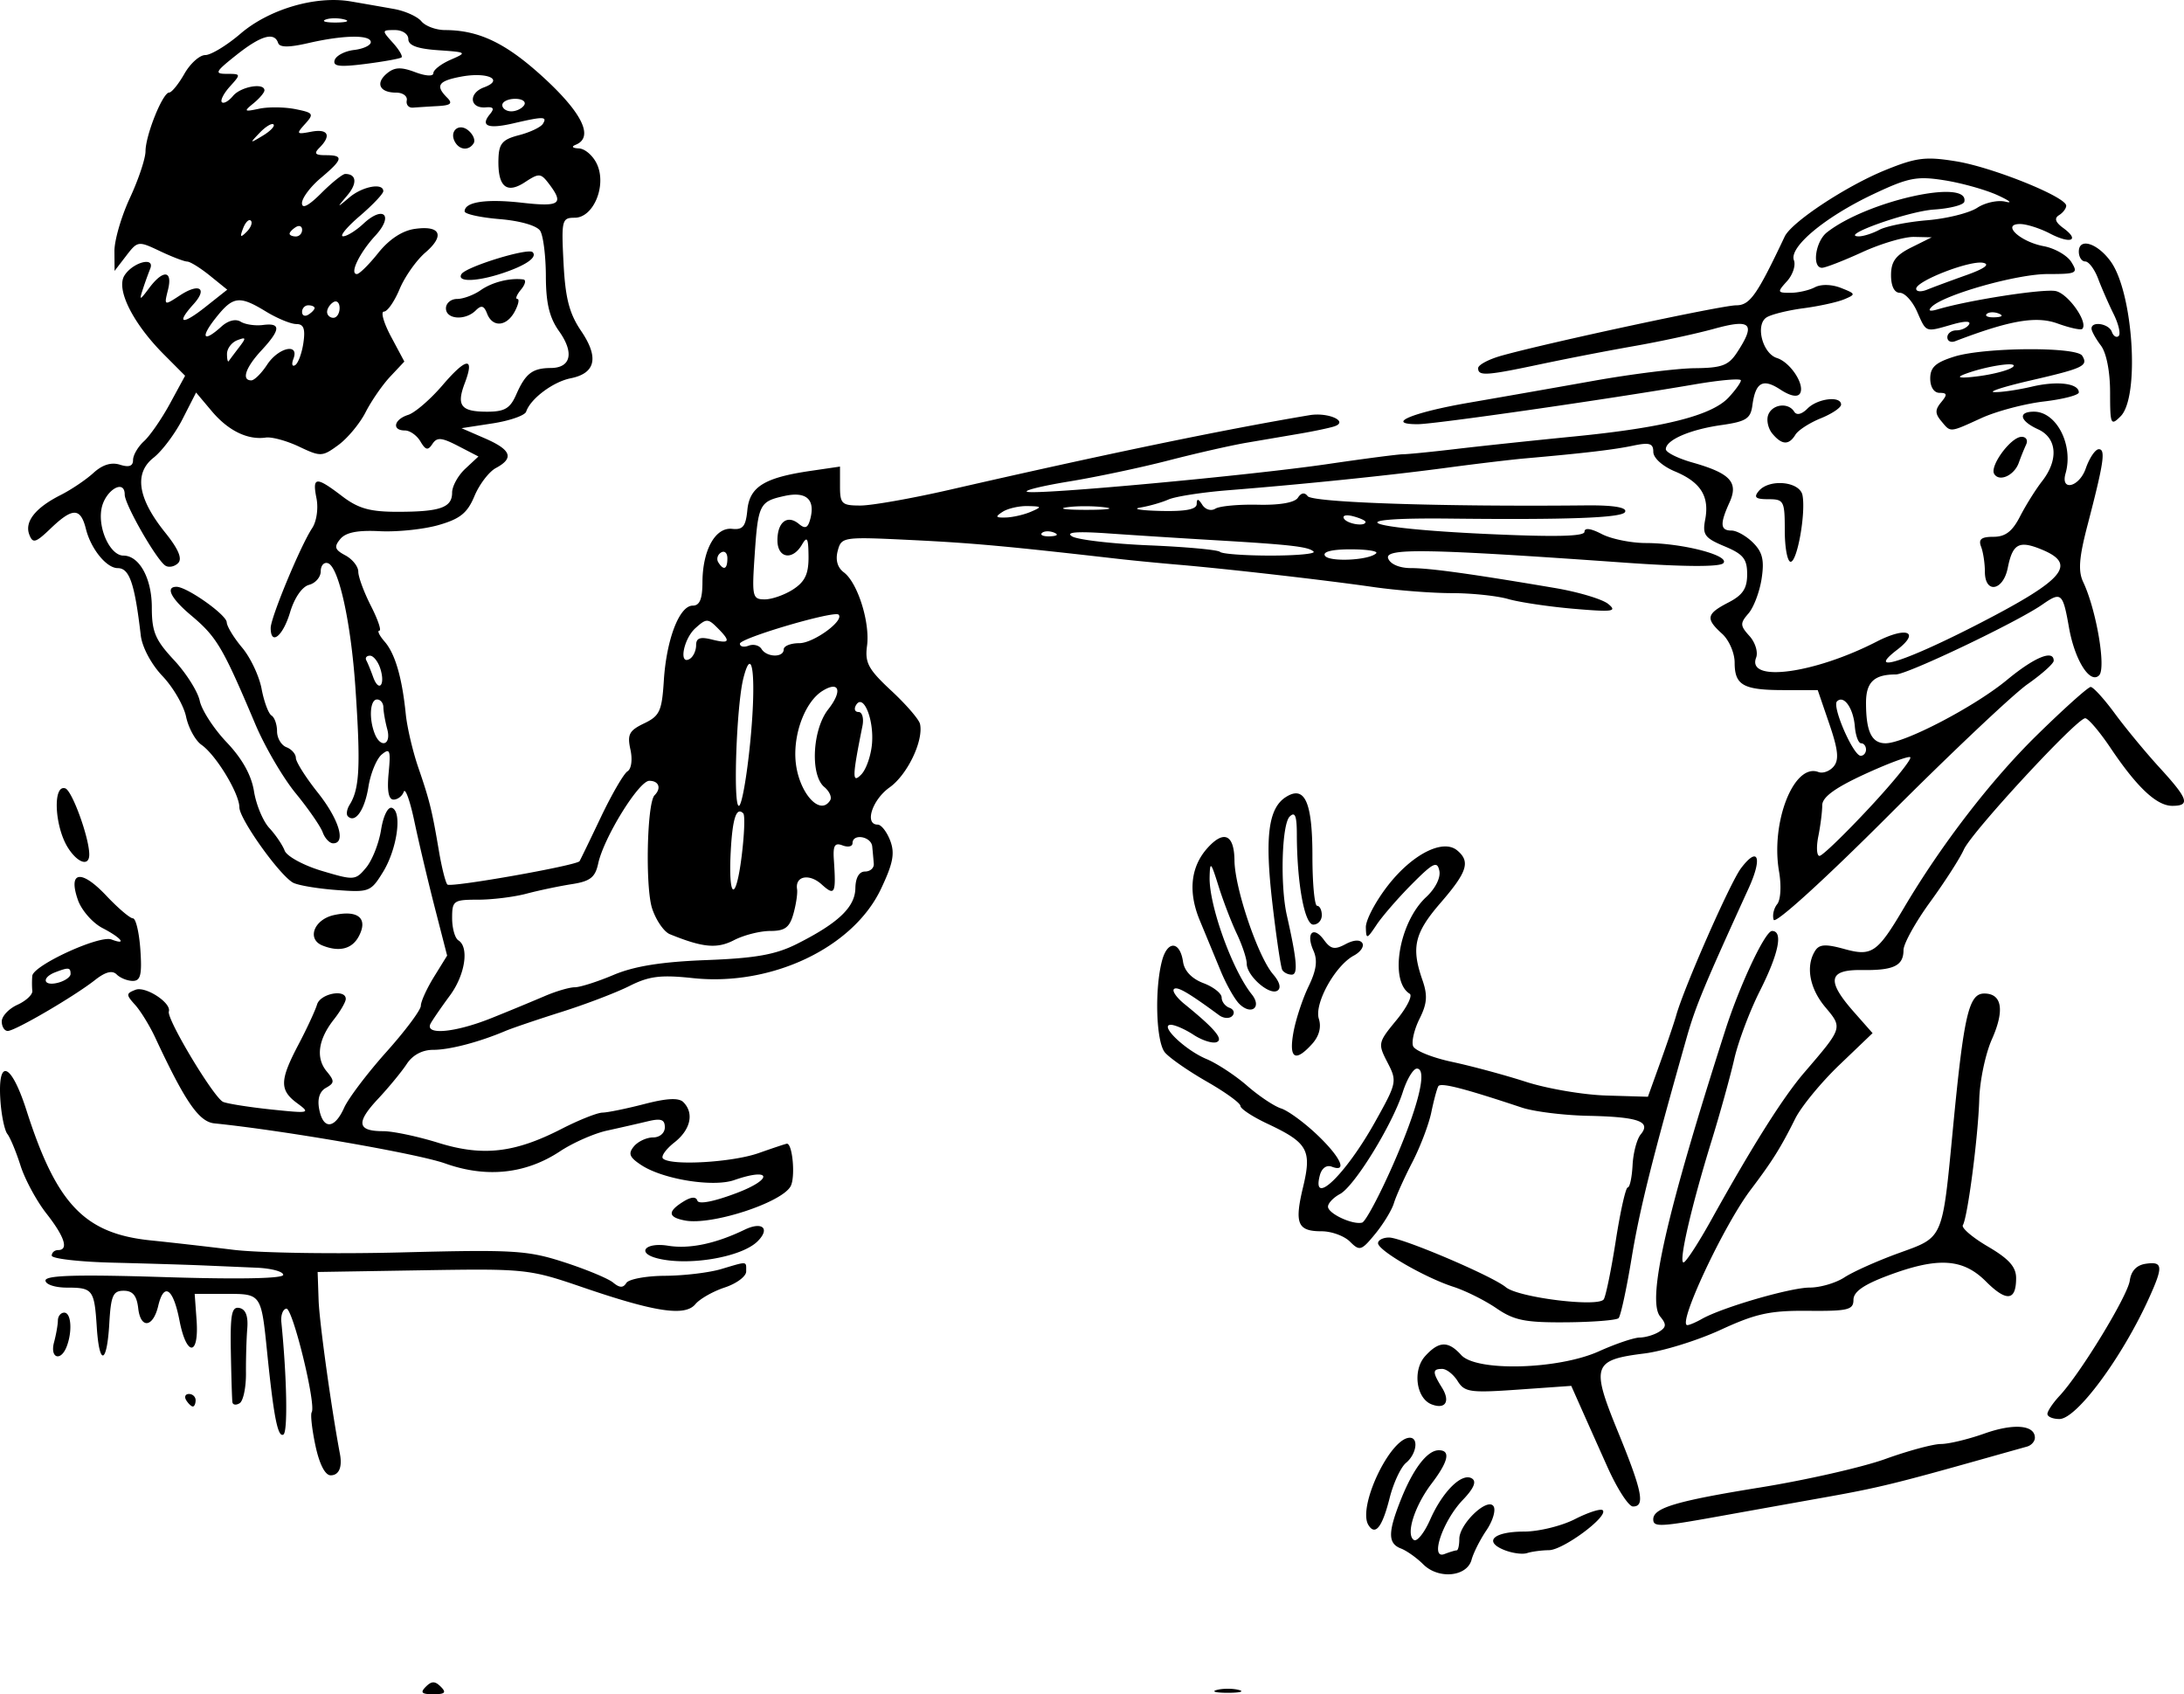 <svg xmlns="http://www.w3.org/2000/svg" viewBox="0 0 349.098 270.797"><path d="M68.062 269.6c.933-.933 1.467-.933 2.4 0 .933.933.667 1.2-1.2 1.2s-2.133-.267-1.2-1.2zm126.45.51c.963-.25 2.538-.25 3.5 0 .963.252.175.458-1.75.458s-2.712-.206-1.75-.457zm32.984-20.075c-1.038-1.038-2.64-2.176-3.56-2.53-2.114-.81-2.11-2.576.021-7.9 1.96-4.9 4.203-7.805 6.027-7.805 1.929 0 1.545 1.782-1.144 5.317-2.75 3.614-4.185 8.19-2.831 9.027.5.31 1.665-1.15 2.588-3.242 1.995-4.523 5.09-7.575 6.684-6.59.774.479.302 1.587-1.457 3.423-3.21 3.351-5.32 9.57-2.937 8.656.846-.325 1.726-.59 1.956-.59.23 0 .419-.822.419-1.826 0-2.414 4.54-6.727 5.48-5.206.38.616-.134 2.337-1.144 3.825s-2.08 3.606-2.376 4.706c-.738 2.735-5.293 3.168-7.726.735zm12.952-2.289c-3.397-1.363-1.698-2.946 3.162-2.946 2.326 0 5.981-.893 8.123-1.984s4.146-1.733 4.455-1.424c.959.96-6.304 6.353-8.594 6.381-1.192.015-2.767.224-3.5.465-.732.24-2.373.02-3.646-.492zm-21.716-3.994c-1.775-2.872 3.482-13.951 6.619-13.951 1.454 0 1.054 2.636-.61 4.017-.836.694-2.017 3.232-2.623 5.64-1.17 4.643-2.29 6.066-3.386 4.294zm45.53-.916c0-1.826 3.682-2.923 17.058-5.082 7.375-1.19 16.396-3.242 20.047-4.56 3.65-1.316 7.648-2.394 8.882-2.394s4.365-.753 6.956-1.673c4.67-1.658 8.058-1.375 8.058.673 0 .585-.563 1.22-1.25 1.412-.688.192-3.725 1.045-6.75 1.897-14.265 4.018-17.09 4.705-25.5 6.205-4.95.883-12.6 2.254-17 3.046-9.447 1.703-10.5 1.75-10.5.476zm-7.295-8.296a4644.519 4644.519 0 01-4.302-9.634l-1.509-3.395-8.468.597c-7.68.542-8.581.416-9.688-1.355-.67-1.074-1.786-1.953-2.479-1.953-1.57 0-1.577.518-.047 2.969 1.388 2.223.582 3.55-1.64 2.698-2.466-.947-3.072-5.456-1.036-7.707 2.199-2.429 3.688-2.475 5.767-.177 2.428 2.683 15.535 2.324 22.03-.604 2.658-1.198 5.583-2.185 6.5-2.194.917-.008 2.313-.424 3.103-.924 1.163-.736 1.197-1.195.178-2.423-2.162-2.605.95-16.31 10.383-45.727 2.351-7.333 6.39-15.91 7.49-15.91 1.805 0 1.078 3.588-1.937 9.566-1.623 3.217-3.467 8.118-4.099 10.891-.632 2.774-2.26 8.643-3.616 13.042-3.252 10.543-5.32 19.504-4.496 19.483.363-.009 2.346-3.046 4.405-6.75 6.68-12.015 11.502-19.653 14.914-23.626 6.145-7.156 6.13-7.11 3.344-10.423-2.53-3.007-3.173-6.576-1.625-9.02.664-1.046 1.675-1.106 4.684-.275 4.383 1.21 5.26.605 9.484-6.544 5.944-10.061 13.91-20.416 21.228-27.595 4.346-4.263 8.235-7.75 8.644-7.75.41 0 2.15 1.912 3.868 4.25s4.944 6.239 7.17 8.67c4.569 4.991 4.927 6.08 2.001 6.08-2.487 0-5.624-2.943-9.861-9.25-1.755-2.613-3.577-4.75-4.05-4.75-1.342 0-18.168 18.206-19.407 21-.61 1.375-3.028 5.137-5.373 8.36s-4.265 6.684-4.265 7.69c0 2.518-1.573 3.273-6.657 3.196-5.352-.08-5.695 1.683-1.3 6.67l3.012 3.417-5.31 5.083c-2.919 2.796-6.094 6.659-7.054 8.584-2.333 4.676-3.642 6.766-7.116 11.362-4.338 5.737-11.78 21.638-10.128 21.638.32 0 1.362-.443 2.317-.985 3.243-1.84 14.16-5.015 17.24-5.015 1.687 0 4.193-.738 5.569-1.64 1.376-.901 5.29-2.648 8.697-3.882 7.17-2.596 6.91-1.996 8.64-19.978 1.743-18.135 2.526-21.5 5.002-21.5 2.84 0 3.283 2.671 1.215 7.317-1.025 2.3-1.933 6.608-2.018 9.572-.171 5.952-1.857 18.895-2.622 20.133-.268.433 1.538 1.975 4.013 3.425 3.35 1.964 4.5 3.25 4.5 5.036 0 3.668-1.53 3.834-4.839.524-3.673-3.673-7.666-3.912-15.623-.935-3.928 1.47-5.537 2.6-5.537 3.891 0 1.599-.882 1.812-7.25 1.753-6.082-.056-8.334.433-13.972 3.033-3.697 1.705-9.196 3.41-12.22 3.787-8.218 1.027-8.526 1.939-4.214 12.481 3.904 9.544 4.395 11.99 2.406 11.972-.688-.006-2.508-2.818-4.045-6.25zm-206.54-3.45c-.553-2.594-.825-5.009-.604-5.366.746-1.208-3.044-16.698-4.051-16.557-.55.077-.91 1.04-.8 2.14.885 8.865 1.048 17.538.336 17.977-.891.55-1.545-2.727-2.59-12.977-.974-9.575-.922-9.5-6.59-9.5h-5.01l.302 4.175c.42 5.823-1.606 5.898-2.726.1-1-5.178-2.494-6.208-3.405-2.35-.82 3.471-2.814 3.71-3.195.384-.234-2.035-.874-2.81-2.322-2.81-1.708 0-2.045.768-2.303 5.25-.375 6.514-1.593 6.86-2 .57-.387-5.993-.632-6.32-4.757-6.32-1.908 0-3.44-.507-3.44-1.139 0-.834 5.096-.98 19-.543 11.852.373 19 .238 19-.36 0-.526-1.913-1.04-4.25-1.14-2.338-.101-6.276-.27-8.75-.375-2.476-.105-8.888-.3-14.25-.433s-9.75-.64-9.75-1.126.45-.883 1-.883c1.752 0 1.084-2.105-1.86-5.856-1.571-2.004-3.43-5.444-4.13-7.644-.699-2.2-1.644-4.474-2.1-5.054-.457-.58-.96-3.006-1.12-5.392-.46-6.878 1.727-6.017 4.182 1.647 4.806 15 9.29 19.68 19.888 20.754 3.102.314 9.015.987 13.14 1.495 4.125.508 16.275.696 27 .418 17.834-.462 20.048-.328 25.908 1.572 3.525 1.143 7.047 2.607 7.827 3.254 1.032.857 1.605.874 2.106.063.379-.613 3.157-1.13 6.174-1.148s7.057-.5 8.978-1.071c4.316-1.283 4.007-1.312 4.007.384 0 .782-1.539 1.93-3.42 2.551-1.881.621-3.997 1.824-4.702 2.673-1.652 1.992-6.418 1.275-18.068-2.717-8.47-2.903-9.113-2.971-25.5-2.704l-16.81.275.155 4.5c.12 3.493 2.028 17.246 3.411 24.592.4 2.123-.16 3.407-1.485 3.407-.882 0-1.799-1.783-2.425-4.717zm276.84-5.095c0-.446.871-1.746 1.936-2.888 3.35-3.597 10.879-15.95 11.229-18.426.221-1.569 1.098-2.482 2.585-2.693 2.71-.385 2.783.425.5 5.465-4.327 9.553-11.586 19.355-14.334 19.355-1.054 0-1.916-.365-1.916-.812zm-297.5-2.19c-.34-.55-.141-1 .441-1s1.06.45 1.06 1-.199 1-.442 1-.719-.45-1.059-1zm7.382.31c-.065-.446-.177-4.083-.25-8.084-.108-5.98.136-7.221 1.368-6.973 1 .202 1.42 1.294 1.259 3.275-.133 1.635-.227 4.847-.209 7.138.019 2.29-.435 4.455-1.008 4.809-.573.354-1.095.28-1.16-.165zm-28.512-9.56c.332-1.237.61-2.812.617-3.5.008-.687.464-1.25 1.014-1.25 1.112 0 1.328 2.98.393 5.419-.941 2.451-2.704 1.869-2.024-.669zm230.57-5.44c-1.844-1.264-4.947-2.812-6.894-3.441-4.568-1.475-12.04-5.8-12.04-6.969 0-.497.792-.905 1.76-.905 2.069 0 16.496 6.138 18.671 7.943 2.006 1.665 14.836 3.243 15.651 1.925.339-.548 1.207-4.793 1.928-9.432.722-4.64 1.577-8.438 1.901-8.44.324-.002.672-1.608.773-3.568s.685-4.167 1.298-4.906c1.718-2.07-.36-2.807-8.383-2.976-3.904-.082-8.674-.672-10.599-1.312-9.375-3.116-12.999-4.042-13.365-3.417-.22.376-.726 2.258-1.125 4.183-.399 1.925-1.77 5.525-3.049 8s-2.594 5.4-2.924 6.5c-.33 1.1-1.672 3.309-2.982 4.908-2.219 2.708-2.496 2.794-4.04 1.25-.912-.912-2.95-1.658-4.528-1.658-3.866 0-4.376-1.212-2.97-7.069 1.418-5.916.759-7.086-5.711-10.127-2.369-1.113-4.306-2.391-4.306-2.84 0-.45-2.423-2.203-5.383-3.896-2.96-1.694-5.972-3.79-6.691-4.657-1.414-1.703-1.668-10.162-.442-14.705.875-3.24 2.862-3.097 3.35.241.212 1.447 1.41 2.696 3.25 3.391 1.604.605 2.916 1.64 2.916 2.298 0 .659.562 1.398 1.25 1.644.687.245.89.83.452 1.298-.44.468-1.389.417-2.11-.113-4.95-3.64-6.725-4.666-7.219-4.172-.31.31.447 1.384 1.682 2.385 4.894 3.971 6.333 5.693 5.1 6.104-.67.223-2.314-.311-3.652-1.188s-2.969-1.594-3.623-1.594c-1.926 0 2.268 4.035 5.672 5.458 1.701.71 4.635 2.637 6.52 4.282s4.328 3.277 5.428 3.627c1.1.35 3.687 2.239 5.75 4.198 3.782 3.591 4.936 6.104 2.348 5.111-.833-.32-1.606.245-1.906 1.393-1.347 5.148 4.13-.137 8.805-8.499 3.52-6.294 3.571-6.536 2.013-9.549-1.558-3.013-1.522-3.184 1.425-6.76 1.663-2.017 2.619-3.918 2.124-4.224-3.299-2.039-1.698-11.437 2.631-15.451 1.471-1.364 2.342-3.101 2.109-4.205-.34-1.61-.97-1.306-4.376 2.119-2.188 2.2-4.73 5.125-5.648 6.5-1.57 2.348-1.674 2.373-1.723.414-.029-1.147 1.558-4.153 3.526-6.68 3.911-5.02 8.798-7.497 11.07-5.611 2.148 1.783 1.624 3.44-2.649 8.377-4.18 4.83-4.723 7.127-2.912 12.322.858 2.462.764 3.77-.449 6.2-.845 1.695-1.312 3.666-1.037 4.382.274.715 3.064 1.847 6.199 2.515 3.135.668 8.472 2.107 11.86 3.2 3.388 1.091 9.156 2.074 12.818 2.183l6.658.198 1.979-5.5c1.088-3.025 2.232-6.4 2.541-7.5 1.269-4.507 8.634-21.235 10.355-23.517 2.748-3.643 3.477-1.734 1.222 3.202-7.136 15.626-8.49 18.887-9.887 23.814-5.573 19.654-7.538 27.528-8.832 35.391-.805 4.89-1.735 9.163-2.067 9.495-.332.332-4.104.631-8.381.666-6.538.052-8.313-.305-11.132-2.236zm-16.657-22.692c4.11-9.291 5.703-15.623 3.93-15.623-.579 0-1.594 1.688-2.255 3.75-1.679 5.241-7.721 15.056-10.029 16.29-1.058.567-1.924 1.479-1.924 2.027 0 1.102 3.947 2.945 5.456 2.547.526-.138 2.696-4.184 4.822-8.991zm-117.53 14.688c-3.357-.877-1.844-2.587 1.772-2 3.412.553 7.589-.321 12.227-2.56 2.83-1.367 4.137-.207 2.082 1.847-2.563 2.564-11.126 4.008-16.08 2.714zm4.5-6.028c-2.758-.516-2.855-1.423-.32-3.006 1.267-.792 2.046-.85 2.273-.17.21.632 2.676.149 6.321-1.238 5.878-2.236 5.49-4.114-.425-2.052-3.369 1.174-11.377-.113-14.847-2.387-1.918-1.256-2.152-1.844-1.196-2.996.654-.788 2.034-1.433 3.067-1.433 1.062 0 1.877-.702 1.877-1.617 0-1.257-.611-1.47-2.75-.955-1.512.364-4.436 1.03-6.497 1.482-2.06.451-5.436 1.938-7.5 3.304-5.487 3.631-11.756 4.296-18.36 1.946-4.393-1.563-25.813-5.283-36.893-6.407-2.468-.25-4.664-3.434-9.46-13.717-.89-1.905-2.336-4.258-3.215-5.229-1.466-1.62-1.46-1.819.076-2.408 1.597-.613 5.753 2.098 5.32 3.47-.38 1.205 7.26 13.91 8.697 14.46.796.306 4.29.852 7.764 1.215 6.05.63 6.223.588 4.068-1-2.86-2.107-2.828-3.652.194-9.397 1.344-2.556 2.68-5.435 2.968-6.398.523-1.744 4.588-2.528 4.588-.885 0 .476-.855 1.953-1.9 3.281-2.519 3.201-2.927 6.154-1.148 8.297 1.276 1.538 1.262 1.858-.116 2.629-1.021.571-1.4 1.76-1.086 3.403.634 3.315 2.453 3.212 3.994-.225.679-1.512 3.713-5.522 6.744-8.91 3.032-3.388 5.512-6.71 5.512-7.382s.945-2.751 2.1-4.621l2.102-3.4-1.984-7.718c-1.09-4.246-2.552-10.418-3.247-13.718-.696-3.3-1.461-5.438-1.701-4.75-.24.687-.974 1.25-1.63 1.25-.8 0-1.06-1.395-.79-4.228.35-3.67.205-4.063-1.099-2.981-.826.686-1.784 3.012-2.13 5.17-.593 3.71-2.111 5.883-3.288 4.705-.294-.293-.164-1.126.288-1.85 1.591-2.548 1.77-6.17.923-18.66-.712-10.49-2.668-19.364-4.396-19.94-.632-.21-1.149.372-1.149 1.294 0 .923-.84 1.897-1.866 2.165-1.113.292-2.34 2.069-3.04 4.407-1.14 3.808-3.094 5.376-3.094 2.484 0-1.669 4.784-13.182 6.632-15.96.704-1.06 1.008-3.157.69-4.75-.7-3.5-.1-3.551 4.09-.356 2.59 1.976 4.446 2.5 8.851 2.5 6.836 0 8.737-.667 8.737-3.068 0-1.02.947-2.735 2.104-3.813l2.103-1.96-3.236-1.674c-2.668-1.38-3.391-1.437-4.122-.329-.713 1.084-1.085 1.005-1.917-.406-.567-.962-1.684-1.75-2.481-1.75-2.135 0-1.765-1.765.522-2.49 1.084-.345 3.557-2.478 5.493-4.74 3.833-4.478 5.181-4.601 3.555-.324-1.365 3.592-.613 4.555 3.56 4.555 2.817 0 3.687-.513 4.67-2.75 1.481-3.37 2.584-4.215 5.53-4.235 3.222-.022 3.762-2.444 1.313-5.884-1.544-2.169-2.098-4.474-2.109-8.786-.008-3.215-.417-6.48-.908-7.256-.524-.828-3.2-1.601-6.485-1.873-3.075-.255-5.592-.81-5.592-1.233 0-1.517 3.425-2.035 9.163-1.385 6.057.685 6.758.202 4.343-2.988-1.333-1.761-1.597-1.78-3.876-.287-2.96 1.94-4.363.69-4.222-3.76.076-2.433.641-3.079 3.293-3.766 1.76-.456 3.475-1.272 3.81-1.813.731-1.185.102-1.195-4.71-.077-4.06.943-5.339.446-3.757-1.46.75-.903.574-1.198-.651-1.092-2.597.224-2.835-2.256-.305-3.192 3.315-1.226.582-2.512-3.653-1.717-3.66.687-4.157 1.431-2.235 3.354.934.933.6 1.233-1.5 1.35-1.485.082-3.262.195-3.95.25s-1.137-.463-1-1.15-.623-1.25-1.69-1.25c-2.652 0-3.368-1.5-1.468-3.076 1.205-1 2.245-1.047 4.489-.2 1.7.642 2.92.71 2.92.164 0-.516 1.237-1.478 2.75-2.138 2.687-1.173 2.641-1.208-2-1.53-3.324-.231-4.75-.764-4.75-1.775 0-.813-.943-1.445-2.156-1.445-2.093 0-2.103.057-.34 2.006 1 1.103 1.632 2.167 1.406 2.364-.226.197-2.818.666-5.76 1.042-4.163.531-5.254.395-4.923-.615.235-.713 1.63-1.44 3.1-1.614 1.47-.174 2.672-.736 2.672-1.25 0-1.214-4.347-1.15-9.98.148-3.13.721-4.588.714-4.834-.024-.601-1.805-2.759-1.178-6.686 1.943-3.393 2.696-3.543 3-1.482 3 2.231 0 2.244.053.477 2.006-.999 1.103-1.582 2.239-1.298 2.524.285.285 1.088-.168 1.783-1.006 1.236-1.489 5.02-2.155 5.02-.885 0 .352-.787 1.283-1.75 2.069-1.597 1.304-1.519 1.379.903.865 1.459-.31 4.062-.28 5.785.064 2.902.58 3.017.755 1.562 2.363-1.457 1.61-1.387 1.7.965 1.251 2.711-.518 3.292.592 1.335 2.549-.933.933-.71 1.2 1 1.2 2.92 0 2.779.642-.8 3.653-1.65 1.388-3 3.194-3 4.012 0 .974 1.065.424 3.077-1.588 1.693-1.693 3.418-3.077 3.834-3.077 1.813 0 1.962 1.494.342 3.418-1.727 2.051-1.722 2.056.326.332 2.101-1.77 5.421-2.382 5.421-1 0 .412-1.687 2.195-3.75 3.962s-3.272 3.23-2.688 3.25c.584.02 2.052-.885 3.263-2.014 3.22-3 4.89-1.325 1.904 1.911-2.554 2.77-4.172 6.14-2.947 6.14.395 0 1.931-1.52 3.414-3.378 1.722-2.158 3.815-3.543 5.794-3.833 4.159-.61 4.91 1.04 1.723 3.782-1.435 1.234-3.284 3.86-4.11 5.837-.825 1.976-1.95 3.593-2.501 3.593-.55 0-.042 1.796 1.13 3.992l2.131 3.992-2.255 2.401c-1.24 1.32-3.01 3.88-3.932 5.687-.921 1.807-2.883 4.17-4.36 5.252-2.572 1.886-2.83 1.896-6.274.262-1.975-.937-4.368-1.591-5.317-1.454-2.906.422-6.016-1.096-8.644-4.219l-2.507-2.979-2.161 4.237c-1.189 2.33-3.274 5.11-4.633 6.18-3.161 2.487-2.539 6.498 1.857 11.969 2.119 2.636 2.77 4.173 2.065 4.877-.565.565-1.474.752-2.02.415-1.411-.872-6.515-9.776-6.515-11.366 0-2.6-3.161-.67-3.71 2.266-.6 3.203 1.405 7.487 3.503 7.487 2.54 0 4.54 3.645 4.54 8.274 0 3.902.547 5.203 3.543 8.42 1.949 2.094 3.801 5.026 4.117 6.517.316 1.49 2.256 4.478 4.312 6.639 2.477 2.605 3.947 5.243 4.36 7.827.343 2.144 1.444 4.782 2.446 5.861s2.107 2.707 2.455 3.617c.347.91 3.024 2.368 5.95 3.24 5.166 1.54 5.367 1.525 7.074-.525.967-1.16 2.04-3.873 2.384-6.028.36-2.25 1.102-3.75 1.743-3.521 1.676.597.83 6.597-1.45 10.287-1.943 3.144-2.198 3.239-7.544 2.833-3.042-.232-6.123-.763-6.845-1.18-2.223-1.287-8.545-10.175-8.549-12.02-.005-2.22-3.723-8.358-6.053-9.992-.982-.689-2.092-2.714-2.467-4.5-.376-1.787-2.073-4.71-3.772-6.495-1.79-1.881-3.249-4.615-3.47-6.5-.972-8.317-1.808-10.754-3.686-10.754-1.791 0-4.284-3.068-5.079-6.25-.859-3.443-2.116-3.463-5.635-.092-2.416 2.315-2.858 2.443-3.416.988-.792-2.063.972-4.292 5.01-6.33 1.69-.852 4.046-2.44 5.237-3.528 1.44-1.316 2.862-1.756 4.25-1.315 1.442.457 2.085.226 2.085-.751 0-.777.788-2.13 1.75-3.006.963-.876 2.835-3.59 4.16-6.028l2.41-4.435-3.41-3.424c-4.947-4.967-7.664-10.41-6.288-12.594 1.34-2.127 4.929-3.074 4.12-1.087a62.214 62.214 0 00-1.202 3.352c-.576 1.766-.456 1.737 1.026-.25 2.25-3.017 3.805-2.866 3.013.292-.633 2.522-.617 2.53 1.923.865 3.095-2.028 4.463-1.131 2.159 1.415-2.84 3.139-1.826 3.394 1.867.47l3.527-2.792-2.777-2.245c-1.528-1.235-3.16-2.247-3.627-2.25-.467-.003-2.432-.757-4.367-1.675-3.455-1.64-3.553-1.625-5.38.75l-1.86 2.42-.022-3.15c-.012-1.734 1.099-5.559 2.468-8.5s2.495-6.308 2.5-7.478c.012-2.576 2.745-9.37 3.774-9.378.405-.003 1.503-1.354 2.44-3 .937-1.647 2.44-2.994 3.34-2.994.901 0 3.437-1.54 5.635-3.421C43.032 1.456 50.48-.726 56.046.224c2.048.35 5.17.895 6.938 1.212 1.769.316 3.736 1.203 4.373 1.97.636.767 2.34 1.398 3.785 1.4 5.479.012 9.828 2.126 15.896 7.725 6.106 5.636 7.89 9.434 4.981 10.607-.738.298-.525.537.522.584.974.043 2.275 1.183 2.89 2.534 1.563 3.43-.572 8.545-3.565 8.545-2.051 0-2.143.37-1.788 7.25.29 5.625.92 8.055 2.81 10.845 2.882 4.248 2.324 6.767-1.675 7.567-2.815.563-6.42 3.266-7.108 5.332-.203.608-2.611 1.451-5.352 1.874l-4.983.768 3.75 1.631c4.207 1.83 4.697 3.156 1.748 4.734-1.1.59-2.642 2.604-3.424 4.476-1.137 2.721-2.292 3.654-5.749 4.644-2.379.681-6.603 1.122-9.386.979-3.546-.182-5.437.192-6.315 1.25-1.036 1.248-.895 1.703.811 2.616 1.135.607 2.065 1.782 2.065 2.61 0 .827.909 3.286 2.02 5.464s1.716 3.96 1.345 3.96c-.372 0 .009.788.845 1.75 1.678 1.93 2.788 5.737 3.379 11.582.213 2.108 1.108 5.933 1.989 8.5 1.833 5.342 2.203 6.842 3.321 13.44.445 2.623 1.05 5.011 1.344 5.306.52.52 20.678-3.043 21.124-3.734.122-.189 1.653-3.347 3.4-7.018s3.668-6.976 4.265-7.345c.623-.385.821-1.871.465-3.492-.526-2.396-.196-3.023 2.187-4.166 2.491-1.194 2.846-1.963 3.155-6.834.418-6.608 2.487-11.989 4.61-11.989 1.123 0 1.555-1.035 1.565-3.75.02-5.137 2.06-8.808 4.736-8.523 1.722.185 2.186-.384 2.438-2.993.36-3.723 2.708-5.185 10.062-6.264l4.75-.697v3.114c0 2.85.277 3.113 3.268 3.113 1.798 0 8.21-1.133 14.25-2.517 24.783-5.682 43.69-9.6 57.53-11.924 3.022-.508 6.362 1.026 3.924 1.802-.81.257-3.272.774-5.472 1.149l-8.5 1.448c-2.475.422-8.1 1.7-12.5 2.838s-11.532 2.647-15.85 3.353c-4.317.707-7.35 1.45-6.741 1.654 1.593.531 35.694-2.616 48.09-4.438 5.776-.85 11.176-1.552 12-1.56.826-.01 4.65-.39 8.5-.847 3.85-.456 12.4-1.362 19-2.013 14.24-1.406 21.854-3.335 24.538-6.215 1.08-1.16 1.963-2.39 1.963-2.734 0-.345-3.318-.058-7.373.636-14.157 2.425-41.585 6.368-44.295 6.368-5.309 0-.841-1.876 8.168-3.43 4.95-.853 13.95-2.433 20-3.511s13.311-1.983 16.135-2.01c4.325-.041 5.39-.438 6.75-2.514 3.03-4.624 2.265-5.422-3.635-3.794-2.887.797-8.625 2.04-12.75 2.76a513.276 513.276 0 00-15 2.905c-8.722 1.852-10 1.934-10 .64 0-.523 1.688-1.424 3.75-2.001 7.44-2.082 35.221-8.045 37.48-8.045 2.204 0 3.313-1.568 7.77-10.988 1.095-2.318 9.823-8.08 16.102-10.632 4.933-2.004 6.429-2.19 11.304-1.396 5.84.95 17.594 5.69 17.594 7.093 0 .443-.518 1.125-1.151 1.516-.8.494-.592 1.121.677 2.049 2.722 1.99 1.206 2.62-2.127.882-1.594-.832-3.742-1.515-4.771-1.518-3.048-.01-.018 2.83 3.779 3.542 1.763.33 3.747 1.468 4.408 2.527 1.126 1.803.887 1.925-3.802 1.925-4.914 0-16.545 3.29-18.512 5.235-.662.655-.323.788 1 .396 4.916-1.46 16.786-3.3 18.8-2.914 2 .382 5.28 5.036 4.264 6.052-.228.228-2.012-.163-3.963-.869-3.41-1.233-7.635-.5-16.352 2.835-.687.264-1.25-.02-1.25-.628 0-.609.649-1.107 1.441-1.107.793 0 1.701-.421 2.02-.936.358-.58-.66-.58-2.685 0-4.356 1.25-4.109 1.34-5.616-2.064-.73-1.65-1.965-3-2.744-3-.886 0-1.416-1.054-1.416-2.819 0-2.181.735-3.184 3.25-4.436l3.25-1.617-2.814-.064c-1.548-.035-5.274 1.06-8.28 2.436-3.006 1.375-5.902 2.5-6.436 2.5-1.648 0-1.069-4.202.78-5.657 6.404-5.038 22.82-8.7 21.963-4.9-.117.52-2.299 1.08-4.848 1.248-4.146.272-15.28 4.233-12.05 4.287.724.012 2.212-.457 3.306-1.043 1.094-.585 4.541-1.275 7.66-1.533 3.12-.258 6.715-1.153 7.991-1.989 1.276-.835 3.311-1.275 4.524-.977 1.212.299.638-.17-1.275-1.043-1.914-.873-5.732-1.942-8.485-2.378-4.417-.698-5.754-.437-11.373 2.218-7.704 3.64-13.494 8.459-12.688 10.559.316.823-.181 2.332-1.105 3.352-1.588 1.754-1.558 1.856.542 1.856 1.221 0 2.978-.397 3.905-.882 1-.524 2.7-.482 4.184.103 2.38.938 2.404 1.025.5 1.82-1.1.458-4.025 1.1-6.5 1.425-2.475.326-5.123.98-5.885 1.455-1.845 1.15-.68 5.764 1.64 6.5 2.176.691 4.528 4.311 3.686 5.673-.395.64-1.555.406-3.14-.633-2.8-1.835-3.969-1.173-4.466 2.53-.287 2.13-1.006 2.586-4.963 3.15-5.024.714-8.872 2.386-8.872 3.854 0 .508 1.912 1.466 4.25 2.128 6.062 1.717 7.399 3.157 5.927 6.387-1.56 3.426-1.484 4.49.323 4.49.825 0 2.376.875 3.446 1.945 1.513 1.513 1.817 2.793 1.365 5.75-.32 2.093-1.265 4.592-2.101 5.555-1.364 1.57-1.348 1.94.16 3.605.923 1.02 1.401 2.577 1.063 3.458-1.541 4.016 9.257 2.579 19.276-2.566 4.792-2.46 7.019-1.577 3.276 1.299-5.243 4.028 1.436 1.856 13.515-4.394 13.229-6.846 15.24-9.275 9.61-11.607-3.657-1.515-4.676-.967-5.456 2.933-.738 3.688-3.655 4.169-3.655.603 0-1.33-.273-3.13-.606-4-.457-1.19.03-1.582 1.974-1.582 1.903 0 3.019-.853 4.248-3.25.917-1.788 2.504-4.323 3.526-5.635 2.666-3.42 2.396-6.913-.641-8.297-2.937-1.338-3.281-2.818-.655-2.818 3.612 0 6.344 5.343 5.048 9.875-.837 2.926 2.188 2.19 3.225-.785.592-1.7 1.534-3.09 2.093-3.09 1.122 0 .801 2.149-1.827 12.22-1.333 5.11-1.495 7.268-.674 9 2.098 4.429 3.695 13.774 2.55 14.92-1.455 1.455-3.897-2.416-4.818-7.64-.98-5.56-1.234-5.779-4.263-3.67-3.998 2.786-21.576 11.17-23.417 11.17-3.469 0-4.763 1.23-4.763 4.526 0 4.618.897 6.475 3.128 6.475 3.018 0 14.219-5.843 19.385-10.112 4.422-3.654 7.487-4.915 7.487-3.08 0 .445-1.884 2.132-4.188 3.75-2.303 1.618-12.278 11.042-22.166 20.942-10.302 10.315-18.16 17.452-18.407 16.716-.236-.706.017-1.83.561-2.5.562-.69.69-2.947.299-5.216-1.365-7.902 2.39-17.4 6.29-15.904.71.272 1.809-.13 2.443-.893.882-1.064.719-2.656-.699-6.796l-1.851-5.407h-5.391c-6.517 0-7.891-.767-7.891-4.404 0-1.532-.9-3.6-2-4.596-2.682-2.427-2.533-3.173 1-5 2.308-1.193 3-2.233 3-4.512 0-2.457-.616-3.218-3.617-4.472-3.169-1.324-3.552-1.851-3.093-4.253.712-3.726-.705-5.991-4.827-7.713-1.998-.835-3.463-2.157-3.463-3.124 0-1.364-.605-1.549-3.25-.992-3.048.64-7.793 1.2-17.25 2.033-2.2.193-7.825.865-12.5 1.492-9.07 1.217-22.77 2.627-35 3.601-4.125.329-8.4.993-9.5 1.477-1.1.484-3.125 1.062-4.5 1.285-1.375.223.087.467 3.25.542 3.998.095 5.754-.245 5.765-1.114.01-.905.256-.87.888.128.49.774 1.41 1.047 2.098.621.674-.416 3.735-.699 6.803-.628 3.49.08 5.88-.34 6.387-1.121.52-.804 1.076-.893 1.559-.25.767 1.023 21.489 1.71 44.5 1.476 4.45-.045 6.672.34 6.215 1.08-.567.918-9.215 1.237-27.966 1.03-18.156-.2-14.089 1.535 5.75 2.453 11.016.51 15.75.406 15.75-.346 0-.679 1.013-.546 2.75.36 1.513.79 4.689 1.437 7.058 1.44 5.896.009 13.583 2.017 12.368 3.232-.607.606-6.38.57-15.815-.101-31.476-2.236-38.387-2.357-37.737-.664.353.923 1.818 1.54 3.652 1.54 3.012 0 9.633.916 23.013 3.184 3.733.633 7.558 1.778 8.5 2.544 1.486 1.21.761 1.312-5.49.777-3.96-.339-8.682-1.041-10.492-1.56-1.811-.52-5.875-.945-9.031-.945s-8.784-.438-12.507-.973c-7.845-1.128-23.326-2.898-31.269-3.576-3.025-.257-7.3-.674-9.5-.925-17.893-2.042-23.377-2.541-33.13-3.014-10.927-.53-11.141-.498-11.734 1.725-.39 1.462-.046 2.68.973 3.442 2.21 1.65 4.214 8.007 3.708 11.763-.362 2.685.213 3.746 3.879 7.152 2.367 2.2 4.434 4.594 4.593 5.32.587 2.68-2.019 8.114-4.86 10.137-2.796 1.99-4.063 5.949-1.904 5.949.564 0 1.463 1.153 2 2.563.771 2.03.46 3.643-1.495 7.75-4.47 9.394-17.509 15.564-30.048 14.222-5.145-.55-6.99-.322-10.136 1.258-2.115 1.063-6.996 2.926-10.846 4.142s-7.9 2.59-9 3.055c-4.236 1.79-8.909 3.01-11.534 3.01-1.733 0-3.277.825-4.212 2.25-.813 1.238-2.888 3.759-4.612 5.602-3.54 3.785-3.32 5.148.828 5.148 1.569 0 5.54.837 8.825 1.86 7.094 2.207 12.183 1.631 19.705-2.23 2.75-1.412 5.69-2.581 6.533-2.598.842-.018 3.86-.636 6.707-1.374 3.59-.932 5.495-1.023 6.218-.3 1.753 1.753 1.169 4.398-1.424 6.437-1.356 1.067-2.181 2.225-1.833 2.573 1.192 1.192 11.046.633 15.299-.868 2.338-.825 4.371-1.5 4.517-1.5.902 0 1.37 5.343.595 6.792-1.41 2.635-12.618 6.284-16.862 5.49zm-30.935-32.367a470.674 470.674 0 008.47-3.5c1.806-.779 3.972-1.415 4.814-1.415.842 0 3.64-.891 6.216-1.98 3.306-1.397 7.667-2.093 14.805-2.365 7.899-.3 11.081-.869 14.5-2.588 6.6-3.32 9.284-5.876 9.335-8.893.029-1.69.597-2.674 1.545-2.674.825 0 1.455-.563 1.4-1.25s-.167-1.925-.25-2.75c-.162-1.624-3.15-2.128-3.15-.532 0 .533-.715.694-1.59.359-1.25-.48-1.548.008-1.394 2.281.37 5.454.166 5.866-1.953 3.949-1.98-1.792-4.267-1.344-3.926.768.104.646-.158 2.412-.582 3.925-.618 2.202-1.358 2.75-3.713 2.75-1.617 0-4.215.659-5.772 1.464-2.731 1.412-4.982 1.205-10.271-.948-.936-.381-2.208-2.227-2.827-4.103-1.12-3.394-.831-16.888.388-18.107 1.121-1.12.69-2.306-.84-2.306-1.671 0-7.277 9.072-8.173 13.227-.476 2.21-1.277 2.834-4.217 3.29-1.996.31-5.257.995-7.246 1.523-1.989.528-5.476.96-7.75.96-3.908 0-4.134.16-4.134 2.94 0 1.618.45 3.22 1 3.56 1.757 1.085 1.075 5.531-1.352 8.816-1.294 1.75-2.67 3.746-3.06 4.433-1.11 1.964 3.818 1.541 9.727-.835zm40.221-32.712c-1.09-1.09-1.712.77-1.997 5.964-.425 7.75.792 8.42 1.731.952.441-3.509.561-6.621.266-6.916zm180.06-.953c3.967-4.263 6.87-7.878 6.454-8.035-.417-.157-3.748 1.1-7.403 2.79-4.66 2.158-6.645 3.624-6.645 4.91 0 1.01-.281 3.241-.625 4.96s-.258 3.125.191 3.125 4.062-3.488 8.028-7.75zm-178.94-10.5c.996-10.187.368-15.94-1.106-10.126-1.096 4.326-1.662 20.376-.719 20.376.453 0 1.274-4.613 1.825-10.25zm12.773 9.363c.302-.487-.122-1.443-.94-2.122-2.278-1.89-1.911-9.186.624-12.41 2.312-2.938 1.79-4.63-.912-2.954-2.653 1.648-4.58 6.484-4.325 10.853.297 5.108 3.864 9.367 5.553 6.632zm6.69-9.113c.306-3.889-1.393-7.985-2.54-6.128-.384.62-.212 1.128.38 1.128.593 0 .875 1.012.625 2.25-1.642 8.153-1.668 9.263-.184 7.737.795-.818 1.569-3.062 1.72-4.987zm158.88 1c0-.55-.351-1-.781-1s-.883-1.218-1.006-2.706c-.243-2.932-1.771-5.069-2.852-3.988-.824.825 2.608 8.694 3.792 8.694.466 0 .848-.45.848-1zm-236.37-3.25c-.331-1.238-.609-2.813-.616-3.5-.008-.688-.464-1.25-1.014-1.25-1.112 0-1.328 2.98-.393 5.418.941 2.452 2.704 1.87 2.024-.668zm-1.106-9.675c-.362-1.141-1.105-2.075-1.65-2.075-.545 0-.81.337-.587.75s.71 1.602 1.083 2.643c.91 2.545 1.99 1.314 1.154-1.318zm50.476-3.742c0-1.154.64-1.39 2.5-.922 2.919.732 3.104.336.881-1.887-1.491-1.492-1.766-1.485-3.5.084-1.922 1.74-2.692 6.011-.88 4.892.55-.34 1-1.315 1-2.167zm14 .667c0-.55 1.125-1 2.5-1 2.26 0 7.226-3.608 6.274-4.56-.687-.687-15.774 3.753-15.774 4.643 0 .47.63.613 1.4.317.769-.295 1.695-.056 2.058.532.835 1.35 3.542 1.402 3.542.068zm1.535-9.615c1.885-1.235 2.458-2.47 2.435-5.25-.025-2.954-.221-3.307-1.05-1.885-1.514 2.599-3.92 2.175-3.92-.691 0-2.93 1.587-4.147 3.422-2.624 1.022.849 1.45.661 1.833-.803.816-3.12-.651-4.423-4.118-3.662-4.015.882-4.231 1.314-4.787 9.583-.44 6.533-.343 6.947 1.626 6.947 1.152 0 3.204-.727 4.56-1.615zm-10.535-4.944c0-.857-.457-1.276-1.016-.93-.559.345-.757 1.046-.44 1.558.856 1.387 1.456 1.129 1.456-.628zm103.7-.807c.35-.349-1.492-.634-4.091-.634-2.945 0-4.49.383-4.098 1.016.647 1.047 7.06.748 8.19-.382zm-10-.268c-.783-.783-3.587-1.108-15.698-1.819-5.225-.307-12.875-.794-17-1.083-5.151-.361-7.004-.216-5.916.462.871.543 6.416 1.19 12.322 1.437 5.906.246 11.005.716 11.332 1.043.327.327 3.97.594 8.094.594s7.215-.285 6.866-.634zm-41.511-3.05c-.722-.288-1.585-.252-1.917.08-.332.332.258.568 1.313.525 1.165-.048 1.401-.285.604-.604zm49.812-1.7c0-.21-.9-.618-2.002-.906-1.1-.288-1.749-.115-1.44.383.538.871 3.442 1.313 3.442.524zm-53.5-1.616c1.831-.787 1.79-.864-.5-.914-1.375-.03-3.175.38-4 .914-1.238.8-1.15.96.5.914 1.1-.03 2.9-.441 4-.914zm11.732-.725c-1.798-.222-4.498-.218-6 .01-1.503.229-.032.41 3.268.405 3.3-.006 4.53-.192 2.732-.415zm-133.81-22.78c1.81-2.763 5.2-3.526 4.21-.948-.327.854-.202 1.31.278 1.012.48-.296 1.072-1.895 1.315-3.551.332-2.262.05-3.014-1.134-3.016-.868-.002-3.05-.903-4.851-2-4.269-2.603-5.263-2.472-8.052 1.059-2.501 3.166-1.952 3.958.934 1.346 1.071-.97 2.282-1.276 3.079-.78.722.449 2.325.686 3.563.526 2.912-.376 2.843.732-.25 4.069-2.535 2.733-3.227 4.783-1.615 4.783.486 0 1.622-1.125 2.523-2.5zm-4.484-2.773c1.183-1.543 1.146-1.691-.283-1.143-.903.347-1.641 1.332-1.641 2.19 0 .858.127 1.372.283 1.143.155-.23.894-1.215 1.641-2.19zm12.076-6.286c0-.242-.45-.44-1-.44s-1 .476-1 1.058c0 .583.45.781 1 .441s1-.816 1-1.059zm4 0c0-.857-.45-1.28-1-.94s-1 1.04-1 1.558.45.941 1 .941 1-.701 1-1.559zm265.19.876c-.722-.289-1.584-.253-1.917.08-.332.331.259.568 1.313.524 1.165-.048 1.402-.285.604-.604zm-5.187-6.131c2.912-1.038 3.867-1.735 2.707-1.976-2.1-.437-10.698 2.895-10.704 4.147-.002.472.784.537 1.746.145.963-.393 3.775-1.435 6.25-2.316zM40.097 35.27c-.308-.308-.867.247-1.243 1.233-.543 1.425-.428 1.54.56.56.683-.678.99-1.485.683-1.793zm8.193 1.467c0-.582-.45-.78-1-.44s-1 .816-1 1.058c0 .243.45.441 1 .441s1-.476 1-1.059zm-4.57-16.844c-.263-.263-1.255.333-2.204 1.324-1.65 1.722-1.628 1.743.478.478 1.213-.728 1.99-1.539 1.727-1.802zm40.07-3.097c.34-.55-.309-1-1.442-1s-2.059.45-2.059 1 .649 1 1.441 1c.793 0 1.72-.45 2.06-1zM55.02 3.103c-.972-.254-2.323-.237-3 .037-.677.274.12.481 1.77.46 1.65-.02 2.203-.244 1.23-.497zm151.72 161.94c.37-2.063 1.456-5.373 2.415-7.357 1.272-2.63 1.485-4.19.784-5.76-1.246-2.793-.014-4.019 1.693-1.684 1.077 1.473 1.706 1.597 3.43.675 1.3-.697 2.335-.764 2.698-.177.324.524-.284 1.42-1.35 1.99-3 1.606-6.37 7.693-5.6 10.119.426 1.34.04 2.776-1.082 4.015-2.698 2.981-3.733 2.35-2.987-1.822zM.28 163.263c0-.837 1.128-2.036 2.507-2.664 1.378-.628 2.45-1.63 2.381-2.228-.068-.598-.071-1.674-.006-2.392.153-1.685 10.743-6.553 12.66-5.818 2.552.98 1.571-.268-1.432-1.82-1.59-.823-3.364-2.85-3.94-4.504-1.603-4.598.53-4.925 4.524-.692 1.888 2.002 3.811 3.64 4.274 3.64.462 0 .996 2.25 1.187 5 .277 4 .036 5-1.204 5-.852 0-2.013-.464-2.579-1.03-.704-.704-1.795-.425-3.463.887-3.354 2.638-12.785 8.142-13.952 8.142-.526 0-.956-.684-.956-1.521zm11-7.595c0-1.046-.319-1.082-2.418-.277-2.296.881-1.943 2.3.419 1.683 1.1-.288 2-.92 2-1.406zm186.8 4.772c-.749-.75-2.085-3.116-2.967-5.26-.883-2.142-2.387-5.78-3.342-8.084-1.888-4.552-1.456-8.566 1.244-11.562 2.623-2.91 4.263-2.149 4.308 2 .048 4.455 3.751 15.372 6.17 18.188 1.07 1.247 1.327 2.23.686 2.625-1.288.796-4.897-2.386-4.897-4.317 0-.794-.716-2.953-1.592-4.798s-2.195-5.288-2.933-7.651c-1.2-3.843-1.348-3.988-1.408-1.368-.103 4.492 3.619 14.83 6.74 18.722 1.673 2.086-.1 3.414-2.009 1.505zm6.884-5.406c-.24-.412-.956-5.25-1.592-10.75-1.222-10.576-.634-15.123 2.184-16.9 3.012-1.9 4.226.813 4.226 9.446 0 4.373.337 7.95.75 7.952.412.001.75.677.75 1.502s-.612 1.5-1.36 1.5c-1.406 0-2.614-6.64-2.631-14.45-.007-2.968-.294-3.665-1.155-2.804-1.251 1.251-1.527 10.968-.448 15.754 1.634 7.244 1.82 9.5.784 9.5-.59 0-1.268-.338-1.508-.75zm-153.43-3.912c-2.536-1.024-1.344-4.158 1.849-4.86 3.884-.853 5.497.54 3.958 3.415-1.08 2.018-3.126 2.527-5.807 1.445zm-40.645-15.58c-2.172-3.389-2.493-10.213-.45-9.532 1.088.363 3.797 7.812 3.83 10.532.025 1.993-1.81 1.45-3.38-1zm40.696-2.5c-.35-.963-2.295-3.775-4.322-6.25s-4.922-7.425-6.434-11c-5.254-12.427-6.164-13.968-10.329-17.471-3.168-2.666-4.108-4.529-2.285-4.529 1.663 0 7.983 4.467 8.027 5.674.023.645 1.13 2.465 2.458 4.044 1.33 1.58 2.73 4.544 3.114 6.588.383 2.044 1.096 3.963 1.583 4.264.488.302.887 1.436.887 2.52s.675 2.232 1.5 2.549c.825.316 1.505 1.09 1.51 1.718.005.629 1.58 3.12 3.5 5.534 3.39 4.264 4.555 8.11 2.459 8.11-.568 0-1.318-.788-1.668-1.75zm233.7-48.25c0-4.729-.142-5-2.623-5-2.035 0-2.381-.29-1.545-1.297 1.674-2.018 6.573-1.553 7 .664.55 2.859-.834 10.633-1.893 10.633-.517 0-.939-2.25-.939-5zm33.479-9.035c-.77-1.245 2.642-5.893 4.355-5.934.733-.017 1.07.531.75 1.219a41.42 41.42 0 00-1.182 2.93c-.72 2.02-3.107 3.106-3.923 1.785zm-35.468-6.452c-.679-.818-.973-2.168-.654-3 .658-1.715 3.209-2.025 4.148-.505.386.624 1.196.434 2.13-.5 1.628-1.628 5.365-2.066 5.365-.63 0 .484-1.462 1.47-3.25 2.192-1.787.722-3.61 1.901-4.05 2.621-1.044 1.71-2.168 1.655-3.69-.178zm26.989-2.013c-.993-1.197-.993-1.803 0-3 1.012-1.22.965-1.5-.253-1.5-.895 0-1.497-.924-1.497-2.296 0-1.789.85-2.56 3.86-3.5 4.8-1.498 19.53-1.597 20.431-.138 1.002 1.621.217 1.998-8.23 3.948-4.296.993-6.911 1.835-5.811 1.871s3.8-.358 6-.878c4.049-.957 7.5-.532 7.5.923 0 .437-2.52 1.09-5.6 1.453-3.08.362-7.555 1.549-9.945 2.637-5.2 2.37-4.905 2.348-6.455.48zm11.469-8.647c1.067-.98-4.691-.07-7.969 1.26-1.2.488-.198.576 2.5.222 2.475-.325 4.936-.992 5.469-1.482zm15.53 4.052c0-3.308-.588-6.301-1.467-7.464-.808-1.068-1.483-2.279-1.5-2.691-.054-1.266 2.772-.83 3.248.5.245.687.735.985 1.087.662.353-.323-.008-1.898-.801-3.5-.794-1.602-1.91-4.15-2.48-5.662s-1.498-2.75-2.061-2.75c-.564 0-1.025-.708-1.025-1.573 0-2.286 2.968-1.37 5.096 1.573 3.602 4.982 4.674 21.658 1.59 24.742-1.582 1.582-1.686 1.344-1.686-3.837zm-259.43-12.58c-.487-1.27-.916-1.39-1.806-.5-1.662 1.662-4.767 1.445-4.767-.332 0-.825.8-1.5 1.777-1.5s2.676-.63 3.775-1.4c1.837-1.286 4.67-2 6.82-1.716.48.064.312.79-.372 1.616-.685.825-.95 1.5-.588 1.5s.176.9-.412 2c-1.302 2.432-3.555 2.602-4.426.332zm-4.09-6.307c.727-1.175 10.643-4.233 11.37-3.505.803.803-1.045 2.103-4.753 3.343-4.168 1.394-7.427 1.474-6.617.163zm-.983-21.026c-1.077-1.742.519-3.228 2.078-1.935.77.64 1.153 1.561.852 2.049-.73 1.18-2.165 1.125-2.93-.113z"/></svg>